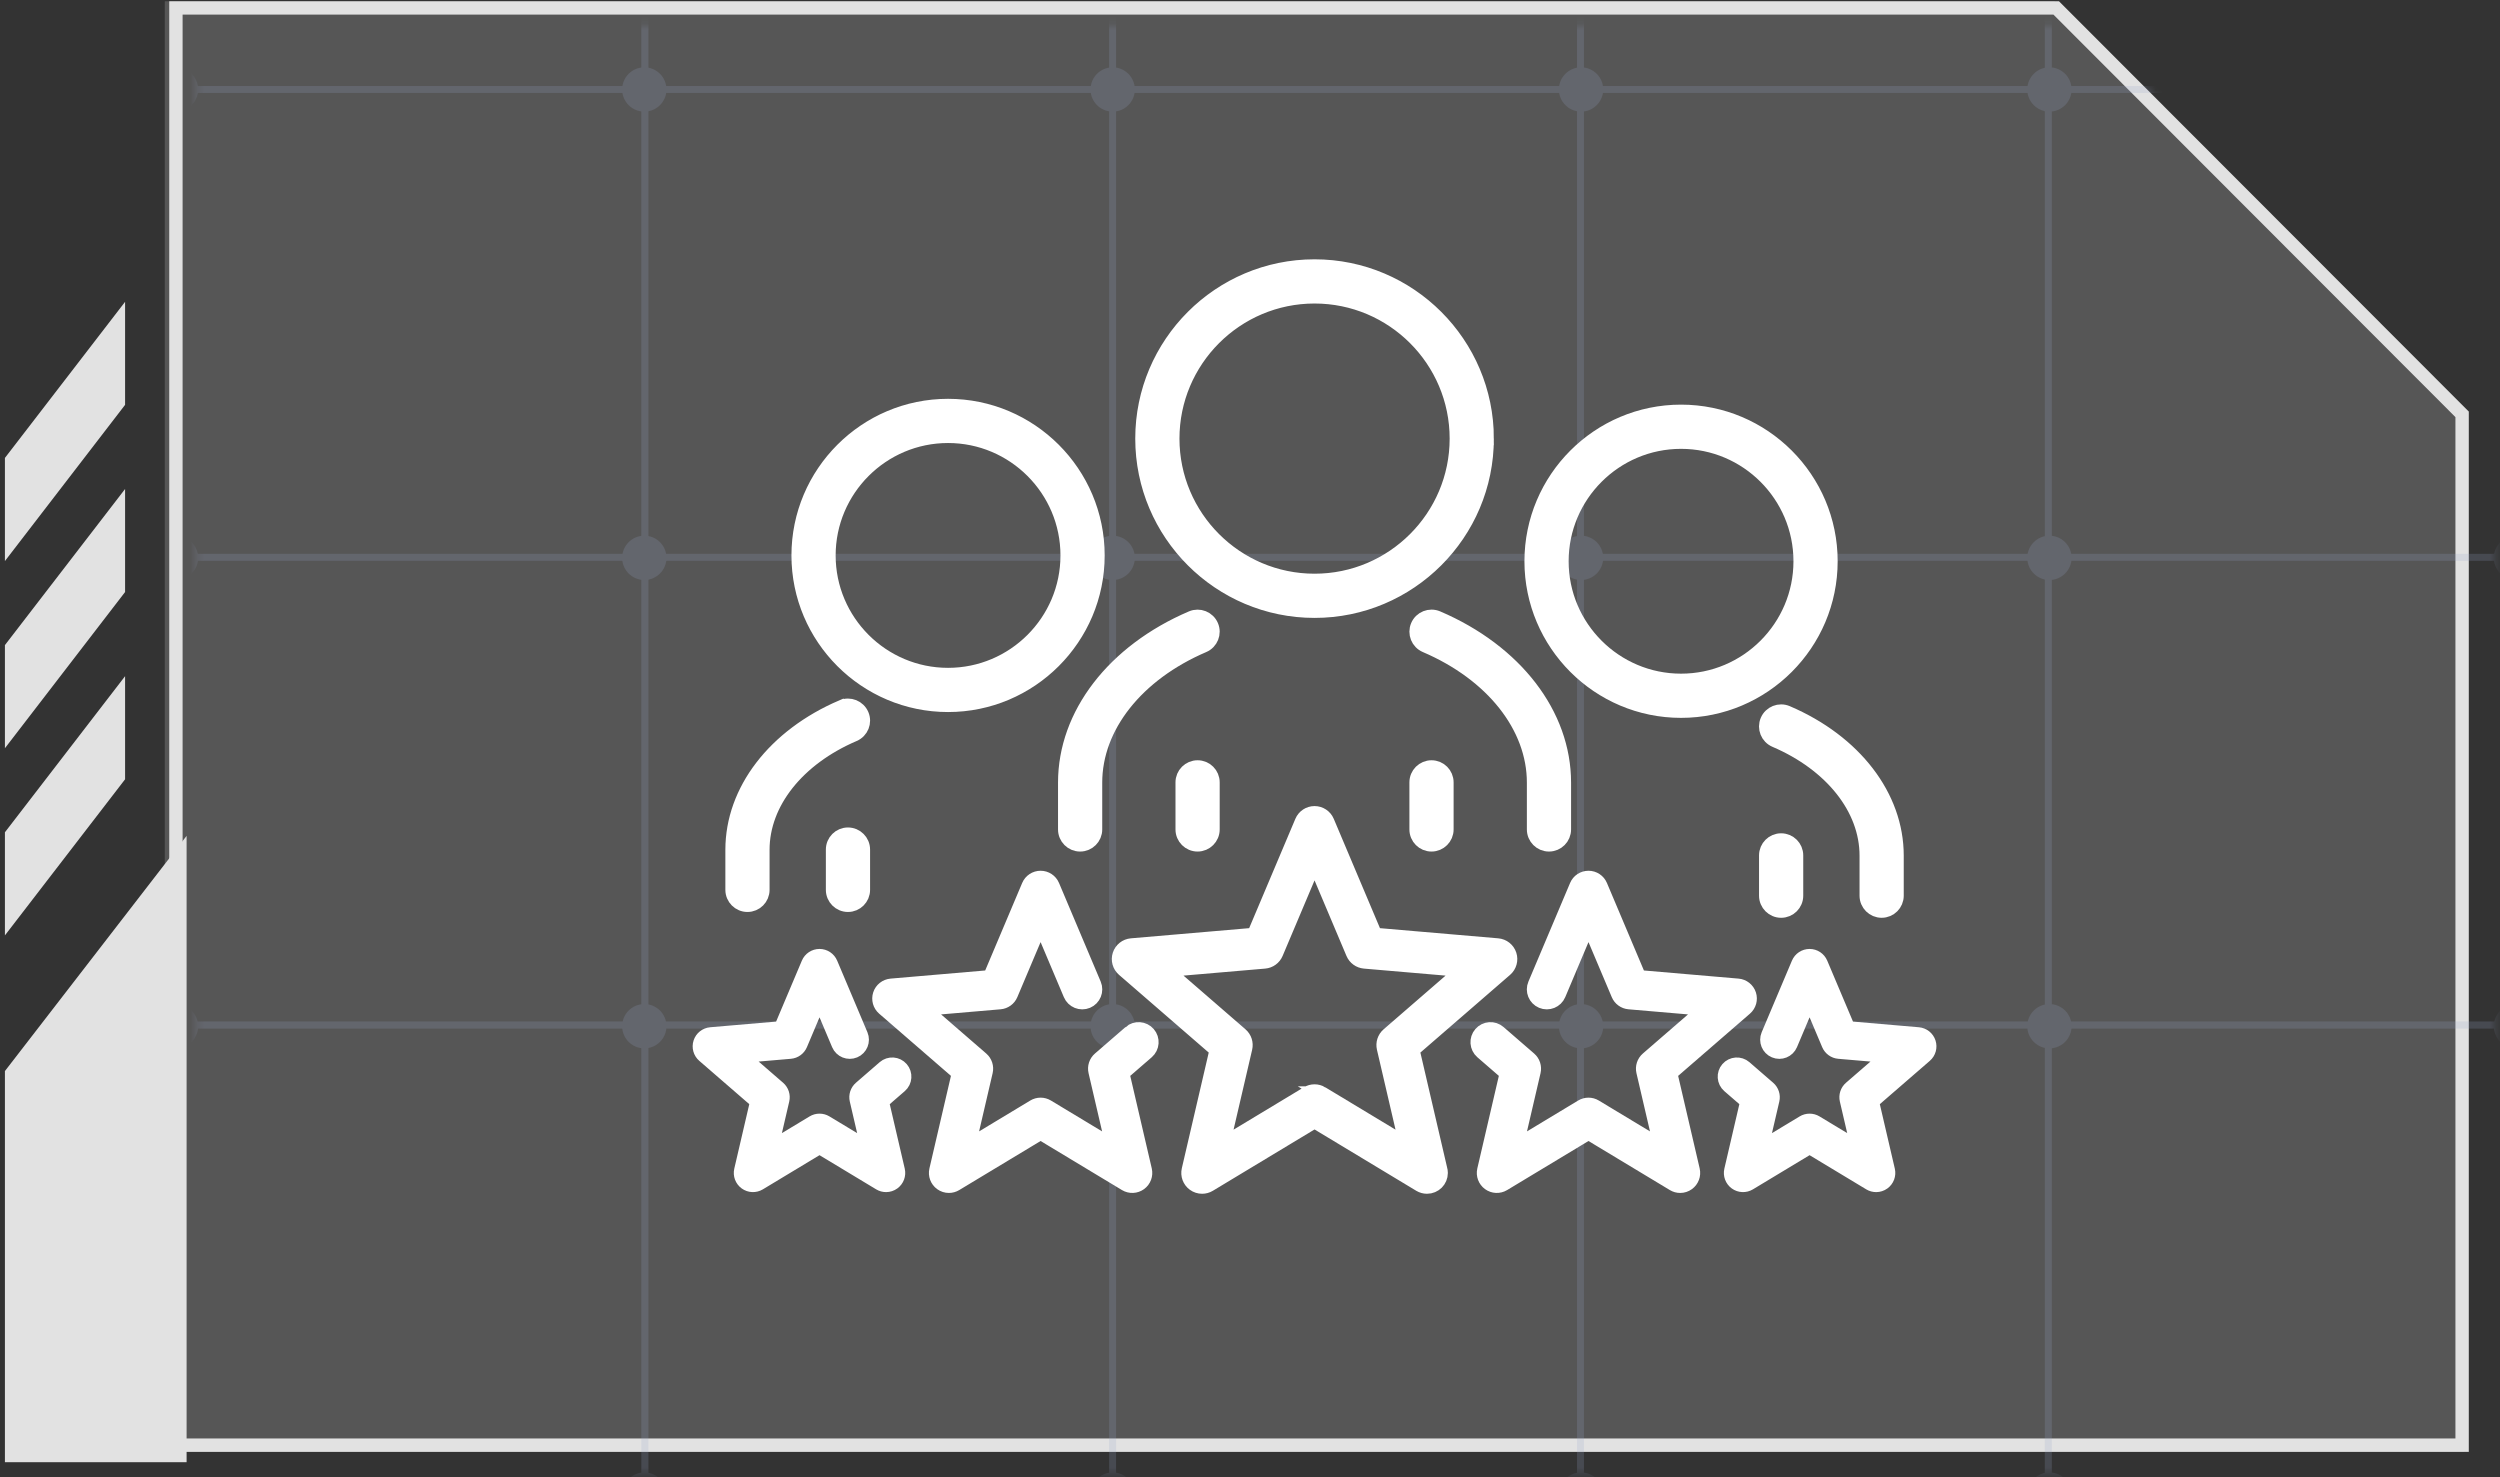 <svg xmlns="http://www.w3.org/2000/svg" fill="none" viewBox="0 0 374 221" height="221" width="374">
<rect x="0" y="0" width="374" height="221" fill="#333333" stroke="none"/>
<path fill-opacity="0.2" fill="#E2E2E2" d="M307.351 0.185H24.65V217.197H368.665V61.572L307.351 0.185Z"></path>
<path stroke-width="2" stroke="#E2E2E2" d="M26.318 216.197V1.185H307.606L368.333 61.986V216.197H26.318Z"></path>
<g opacity="0.2">
<mask height="218" width="345" y="3" x="29" maskUnits="userSpaceOnUse" style="mask-type:alpha" id="mask0_11_5">
<path fill="#E2E2E2" d="M312.052 3.798H29.351V220.554H373.365V65.185L312.052 3.798Z"></path>
</mask>
<g mask="url(#mask0_11_5)">
<rect stroke="#97A4C9" height="69.979" width="69.979" y="13.386" x="26.501"></rect>
<rect stroke="#97A4C9" height="69.979" width="69.979" y="-56.593" x="26.501"></rect>
<rect stroke="#97A4C9" height="69.979" width="69.979" y="83.365" x="26.501"></rect>
<rect stroke="#97A4C9" height="69.979" width="69.979" y="153.343" x="26.501"></rect>
<rect stroke="#97A4C9" height="69.979" width="69.979" y="13.386" x="166.459"></rect>
<rect stroke="#97A4C9" height="69.979" width="69.979" y="-56.593" x="166.459"></rect>
<rect stroke="#97A4C9" height="69.979" width="69.979" y="83.364" x="166.459"></rect>
<rect stroke="#97A4C9" height="69.979" width="69.979" y="153.343" x="166.459"></rect>
<rect stroke="#97A4C9" height="69.979" width="69.979" y="13.386" x="96.479"></rect>
<rect stroke="#97A4C9" height="69.979" width="69.979" y="-56.593" x="96.479"></rect>
<rect stroke="#97A4C9" height="69.979" width="69.979" y="83.364" x="96.479"></rect>
<rect stroke="#97A4C9" height="69.979" width="69.979" y="153.343" x="96.479"></rect>
<rect stroke="#97A4C9" height="69.979" width="69.979" y="13.386" x="236.437"></rect>
<rect stroke="#97A4C9" height="69.979" width="69.979" y="13.386" x="306.416"></rect>
<rect stroke="#97A4C9" height="69.979" width="69.979" y="-56.593" x="236.437"></rect>
<rect stroke="#97A4C9" height="69.979" width="69.979" y="-56.593" x="306.416"></rect>
<rect stroke="#97A4C9" height="69.979" width="69.979" y="83.365" x="236.437"></rect>
<rect stroke="#97A4C9" height="69.979" width="69.979" y="153.343" x="236.437"></rect>
<rect stroke="#97A4C9" height="69.979" width="69.979" y="83.365" x="306.416"></rect>
<rect stroke="#97A4C9" height="69.979" width="69.979" y="153.343" x="306.416"></rect>
<circle fill="#97A4C9" r="3.315" cy="83.454" cx="96.39"></circle>
<circle fill="#97A4C9" r="3.315" cy="83.454" cx="26.322"></circle>
<circle fill="#97A4C9" r="3.315" cy="83.454" cx="376.395"></circle>
<circle fill="#97A4C9" r="3.315" cy="83.454" cx="236.526"></circle>
<circle fill="#97A4C9" r="3.315" cy="13.386" cx="166.458"></circle>
<circle fill="#97A4C9" r="3.315" cy="153.523" cx="166.458"></circle>
<circle fill="#97A4C9" r="3.315" cy="223.592" cx="166.458"></circle>
<circle fill="#97A4C9" r="3.315" cy="13.386" cx="306.595"></circle>
<circle fill="#97A4C9" r="3.315" cy="153.523" cx="306.595"></circle>
<circle fill="#97A4C9" r="3.315" cy="223.592" cx="306.595"></circle>
<circle fill="#97A4C9" r="3.315" cy="13.386" cx="96.39"></circle>
<circle fill="#97A4C9" r="3.315" cy="13.386" cx="26.322"></circle>
<circle fill="#97A4C9" r="3.315" cy="13.386" cx="376.395"></circle>
<circle fill="#97A4C9" r="3.315" cy="153.523" cx="96.39"></circle>
<circle fill="#97A4C9" r="3.315" cy="153.523" cx="26.322"></circle>
<circle fill="#97A4C9" r="3.315" cy="153.523" cx="376.395"></circle>
<circle fill="#97A4C9" r="3.315" cy="223.592" cx="96.39"></circle>
<circle fill="#97A4C9" r="3.315" cy="223.592" cx="26.322"></circle>
<circle fill="#97A4C9" r="3.315" cy="223.592" cx="376.395"></circle>
<circle fill="#97A4C9" r="3.315" cy="13.386" cx="236.526"></circle>
<circle fill="#97A4C9" r="3.315" cy="153.523" cx="236.526"></circle>
<circle fill="#97A4C9" r="3.315" cy="223.592" cx="236.526"></circle>
<circle fill="#97A4C9" r="3.315" cy="83.454" cx="166.458"></circle>
<circle fill="#97A4C9" r="3.315" cy="83.454" cx="306.595"></circle>
</g>
</g>
<path fill="#E2E2E2" d="M0.735 218.747L0.735 160.231L27.916 125.044L27.916 218.747L0.735 218.747Z"></path>
<path fill="#E2E2E2" d="M0.735 139.936L0.735 124.51L18.712 101.156L18.712 116.582L0.735 139.936Z"></path>
<path fill="#E2E2E2" d="M0.735 111.935L0.735 96.508L18.712 73.154L18.712 88.567L0.735 111.935Z"></path>
<path fill="#E2E2E2" d="M0.735 83.933L0.735 68.506L18.712 45.152L18.712 60.565L0.735 83.933Z"></path>
<path stroke-width="2" stroke="white" fill="white" d="M211.379 157.104L225.26 145.077C225.902 144.52 226.149 143.633 225.886 142.824C225.623 142.015 224.902 141.442 224.055 141.37L205.756 139.798L198.607 122.88C198.275 122.097 197.508 121.588 196.657 121.588C195.807 121.588 195.039 122.097 194.709 122.88L187.559 139.798L169.26 141.37C168.413 141.443 167.692 142.015 167.429 142.824C167.166 143.633 167.413 144.52 168.056 145.077L181.936 157.104L177.776 174.993C177.583 175.821 177.905 176.684 178.593 177.184C178.963 177.453 179.399 177.588 179.837 177.588C180.214 177.588 180.593 177.487 180.929 177.284L196.657 167.799L212.385 177.284C212.723 177.487 213.101 177.588 213.478 177.588C213.479 177.588 213.481 177.588 213.483 177.588C214.652 177.588 215.599 176.641 215.599 175.472C215.599 175.255 215.566 175.044 215.505 174.847L211.379 157.104ZM197.75 163.517C197.414 163.315 197.036 163.213 196.657 163.213C196.278 163.213 195.901 163.315 195.564 163.517L183.031 171.075L186.346 156.82C186.524 156.055 186.264 155.255 185.671 154.742L174.609 145.158L189.191 143.905C189.973 143.838 190.654 143.344 190.958 142.62L196.656 129.139L202.353 142.62C202.658 143.343 203.339 143.838 204.121 143.905L218.703 145.158L207.641 154.742C207.048 155.255 206.788 156.055 206.966 156.82L210.281 171.075L197.748 163.517H197.75Z"></path>
<path stroke-width="2" stroke="white" fill="white" d="M169.035 154.4L164.458 158.365C163.9 158.849 163.655 159.602 163.823 160.321L166.384 171.333L156.702 165.495C156.069 165.112 155.278 165.112 154.645 165.495L144.963 171.333L147.524 160.321C147.692 159.602 147.447 158.849 146.889 158.365L138.344 150.961L149.608 149.994C150.345 149.931 150.985 149.466 151.272 148.785L155.673 138.371L160.074 148.785C160.502 149.798 161.67 150.272 162.683 149.845C163.696 149.417 164.17 148.248 163.743 147.236L157.508 132.48C157.196 131.742 156.474 131.264 155.673 131.264C154.873 131.264 154.151 131.742 153.839 132.48L148.071 146.129L133.307 147.397C132.51 147.466 131.831 148.004 131.584 148.765C131.337 149.527 131.569 150.361 132.174 150.886L143.373 160.589L140.016 175.022C139.835 175.801 140.138 176.613 140.785 177.084C141.133 177.337 141.544 177.465 141.956 177.465C142.311 177.465 142.667 177.369 142.985 177.178L155.673 169.527L168.362 177.178C169.047 177.591 169.914 177.554 170.561 177.084C171.209 176.614 171.511 175.801 171.33 175.022L167.974 160.589L171.643 157.41C172.474 156.69 172.564 155.432 171.844 154.6C171.124 153.769 169.867 153.679 169.034 154.4L169.035 154.4Z"></path>
<path stroke-width="2" stroke="white" fill="white" d="M249.941 160.589L261.14 150.886C261.744 150.361 261.977 149.527 261.729 148.765C261.482 148.004 260.804 147.465 260.006 147.397L245.243 146.129L239.475 132.48C239.164 131.742 238.441 131.264 237.64 131.264C236.839 131.264 236.117 131.742 235.806 132.48L229.571 147.236C229.142 148.249 229.617 149.417 230.63 149.845C231.644 150.273 232.811 149.798 233.239 148.785L237.639 138.371L242.041 148.785C242.328 149.466 242.969 149.931 243.704 149.994L254.969 150.961L246.424 158.365C245.865 158.85 245.621 159.602 245.788 160.321L248.349 171.333L238.667 165.495C238.035 165.113 237.243 165.113 236.61 165.495L226.928 171.333L229.49 160.321C229.657 159.602 229.412 158.849 228.854 158.365L224.277 154.4C223.446 153.68 222.188 153.77 221.468 154.601C220.748 155.432 220.838 156.69 221.669 157.41L225.338 160.59L221.981 175.022C221.8 175.802 222.103 176.614 222.751 177.084C223.397 177.555 224.264 177.592 224.95 177.179L237.638 169.528L250.328 177.179C250.645 177.37 251.001 177.466 251.356 177.466C251.768 177.466 252.179 177.338 252.527 177.084C253.174 176.614 253.477 175.802 253.296 175.022L249.939 160.59L249.941 160.589Z"></path>
<path stroke-width="2" stroke="white" fill="white" d="M132.256 159.655L128.701 162.737C128.177 163.19 127.948 163.896 128.105 164.571L129.738 171.592L123.564 167.869C122.971 167.511 122.229 167.511 121.636 167.869L115.462 171.592L117.095 164.571C117.252 163.897 117.023 163.191 116.499 162.737L111.051 158.016L118.234 157.399C118.924 157.34 119.524 156.904 119.794 156.266L122.6 149.625L125.406 156.266C125.807 157.215 126.902 157.66 127.852 157.259C128.801 156.858 129.246 155.763 128.845 154.812L124.319 144.101C124.027 143.41 123.35 142.961 122.6 142.961C121.849 142.961 121.172 143.41 120.88 144.101L116.792 153.775L106.329 154.673C105.581 154.737 104.945 155.242 104.714 155.956C104.481 156.671 104.699 157.453 105.266 157.944L113.203 164.821L110.824 175.049C110.654 175.781 110.938 176.541 111.545 176.982C112.152 177.424 112.964 177.458 113.607 177.071L122.6 171.647L131.593 177.071C131.89 177.25 132.223 177.339 132.556 177.339C132.943 177.339 133.328 177.219 133.654 176.982C134.261 176.541 134.545 175.78 134.375 175.049L131.996 164.821L134.702 162.477C135.481 161.802 135.565 160.623 134.89 159.844C134.215 159.064 133.036 158.98 132.256 159.655Z"></path>
<path stroke-width="2" stroke="white" fill="white" d="M288.6 155.957C288.369 155.244 287.732 154.738 286.984 154.674L276.522 153.775L272.434 144.102C272.142 143.411 271.465 142.962 270.714 142.962C269.963 142.962 269.287 143.411 268.995 144.102L264.469 154.813C264.067 155.763 264.511 156.858 265.462 157.259C266.412 157.662 267.507 157.216 267.908 156.266L270.714 149.625L273.52 156.266C273.79 156.904 274.39 157.34 275.08 157.399L282.263 158.017L276.814 162.738C276.292 163.19 276.062 163.896 276.218 164.571L277.851 171.593L271.678 167.869C271.085 167.512 270.343 167.512 269.75 167.869L263.576 171.593L265.209 164.571C265.366 163.897 265.137 163.191 264.613 162.738L261.057 159.656C260.277 158.981 259.098 159.065 258.424 159.844C257.748 160.624 257.832 161.803 258.612 162.478L261.317 164.822L258.939 175.05C258.769 175.781 259.053 176.542 259.66 176.983C260.267 177.425 261.079 177.458 261.721 177.071L270.714 171.648L279.707 177.071C280.005 177.251 280.339 177.34 280.671 177.34C281.057 177.34 281.442 177.22 281.769 176.983C282.375 176.542 282.66 175.781 282.49 175.05L280.111 164.822L288.047 157.945C288.614 157.454 288.832 156.671 288.6 155.957Z"></path>
<path stroke-width="2" stroke="white" fill="white" d="M222.481 65.616C222.481 51.377 210.896 39.793 196.657 39.793C182.418 39.793 170.834 51.377 170.834 65.616C170.834 79.855 182.418 91.439 196.657 91.439C210.896 91.439 222.48 79.855 222.48 65.616H222.481ZM196.657 86.826C184.962 86.826 175.448 77.311 175.448 65.616C175.448 53.921 184.962 44.406 196.657 44.406C208.352 44.406 217.867 53.921 217.867 65.616C217.867 77.311 208.352 86.826 196.657 86.826Z"></path>
<path stroke-width="2" stroke="white" fill="white" d="M181.279 93.599C180.777 92.428 179.422 91.886 178.251 92.387C166.55 97.397 159.281 106.856 159.281 117.073V124.086C159.281 125.36 160.314 126.393 161.588 126.393C162.862 126.393 163.894 125.36 163.894 124.086V117.073C163.894 108.733 170.092 100.899 180.066 96.627C181.237 96.126 181.78 94.77 181.279 93.599Z"></path>
<path stroke-width="2" stroke="white" fill="white" d="M215.061 92.385C213.89 91.883 212.535 92.427 212.033 93.597C211.532 94.769 212.075 96.124 213.246 96.626C223.222 100.897 229.42 108.732 229.42 117.072V124.085C229.42 125.359 230.453 126.392 231.727 126.392C233.001 126.392 234.033 125.36 234.033 124.085V117.072C234.033 106.854 226.764 97.395 215.061 92.385H215.061Z"></path>
<path stroke-width="2" stroke="white" fill="white" d="M179.159 114.735C177.885 114.735 176.853 115.767 176.853 117.042V124.086C176.853 125.359 177.886 126.392 179.159 126.392C180.432 126.392 181.466 125.36 181.466 124.086V117.042C181.466 115.767 180.433 114.735 179.159 114.735Z"></path>
<path stroke-width="2" stroke="white" fill="white" d="M214.154 114.735C212.88 114.735 211.847 115.767 211.847 117.042V124.086C211.847 125.359 212.88 126.392 214.154 126.392C215.427 126.392 216.46 125.36 216.46 124.086V117.042C216.46 115.767 215.427 114.735 214.154 114.735Z"></path>
<path stroke-width="2" stroke="white" fill="white" d="M273.914 83.963C273.914 71.595 263.852 61.533 251.485 61.533C239.119 61.533 229.056 71.595 229.056 83.963C229.056 96.33 239.117 106.393 251.485 106.393C263.854 106.393 273.914 96.33 273.914 83.963ZM251.485 101.78C241.661 101.78 233.669 93.787 233.669 83.964C233.669 74.14 241.661 66.148 251.485 66.148C261.31 66.148 269.301 74.14 269.301 83.964C269.301 93.787 261.309 101.78 251.485 101.78Z"></path>
<path stroke-width="2" stroke="white" fill="white" d="M267.363 106.563C266.191 106.061 264.836 106.605 264.335 107.775C263.834 108.947 264.377 110.302 265.548 110.803C273.96 114.405 279.187 120.991 279.187 127.994V133.994C279.187 135.268 280.22 136.301 281.494 136.301C282.768 136.301 283.8 135.268 283.8 133.994V127.994C283.8 119.114 277.501 110.902 267.363 106.563V106.563Z"></path>
<path stroke-width="2" stroke="white" fill="white" d="M266.458 125.661C265.184 125.661 264.152 126.693 264.152 127.967V133.995C264.152 135.269 265.185 136.302 266.458 136.302C267.731 136.302 268.765 135.269 268.765 133.995V127.967C268.765 126.693 267.732 125.661 266.458 125.661Z"></path>
<path stroke-width="2" stroke="white" fill="white" d="M141.829 60.663C129.462 60.663 119.4 70.725 119.4 83.092C119.4 95.46 129.462 105.522 141.829 105.522C154.197 105.522 164.259 95.46 164.259 83.092C164.259 70.725 154.198 60.663 141.829 60.663ZM141.829 100.909C132.006 100.909 124.013 92.916 124.013 83.092C124.013 73.269 132.006 65.276 141.829 65.276C151.653 65.276 159.645 73.269 159.645 83.092C159.645 92.916 151.653 100.909 141.829 100.909Z"></path>
<path stroke-width="2" stroke="white" fill="white" d="M125.951 105.692C115.812 110.032 109.515 118.244 109.515 127.123V133.124C109.515 134.397 110.548 135.431 111.821 135.431C113.095 135.431 114.128 134.398 114.128 133.124V127.123C114.128 120.121 119.355 113.535 127.767 109.933C128.938 109.432 129.481 108.076 128.98 106.905C128.478 105.734 127.123 105.19 125.952 105.693L125.951 105.692Z"></path>
<path stroke-width="2" stroke="white" fill="white" d="M126.856 124.79C125.582 124.79 124.549 125.822 124.549 127.096V133.124C124.549 134.397 125.582 135.431 126.856 135.431C128.13 135.431 129.163 134.398 129.163 133.124V127.096C129.163 125.823 128.13 124.79 126.856 124.79Z"></path>
</svg>
